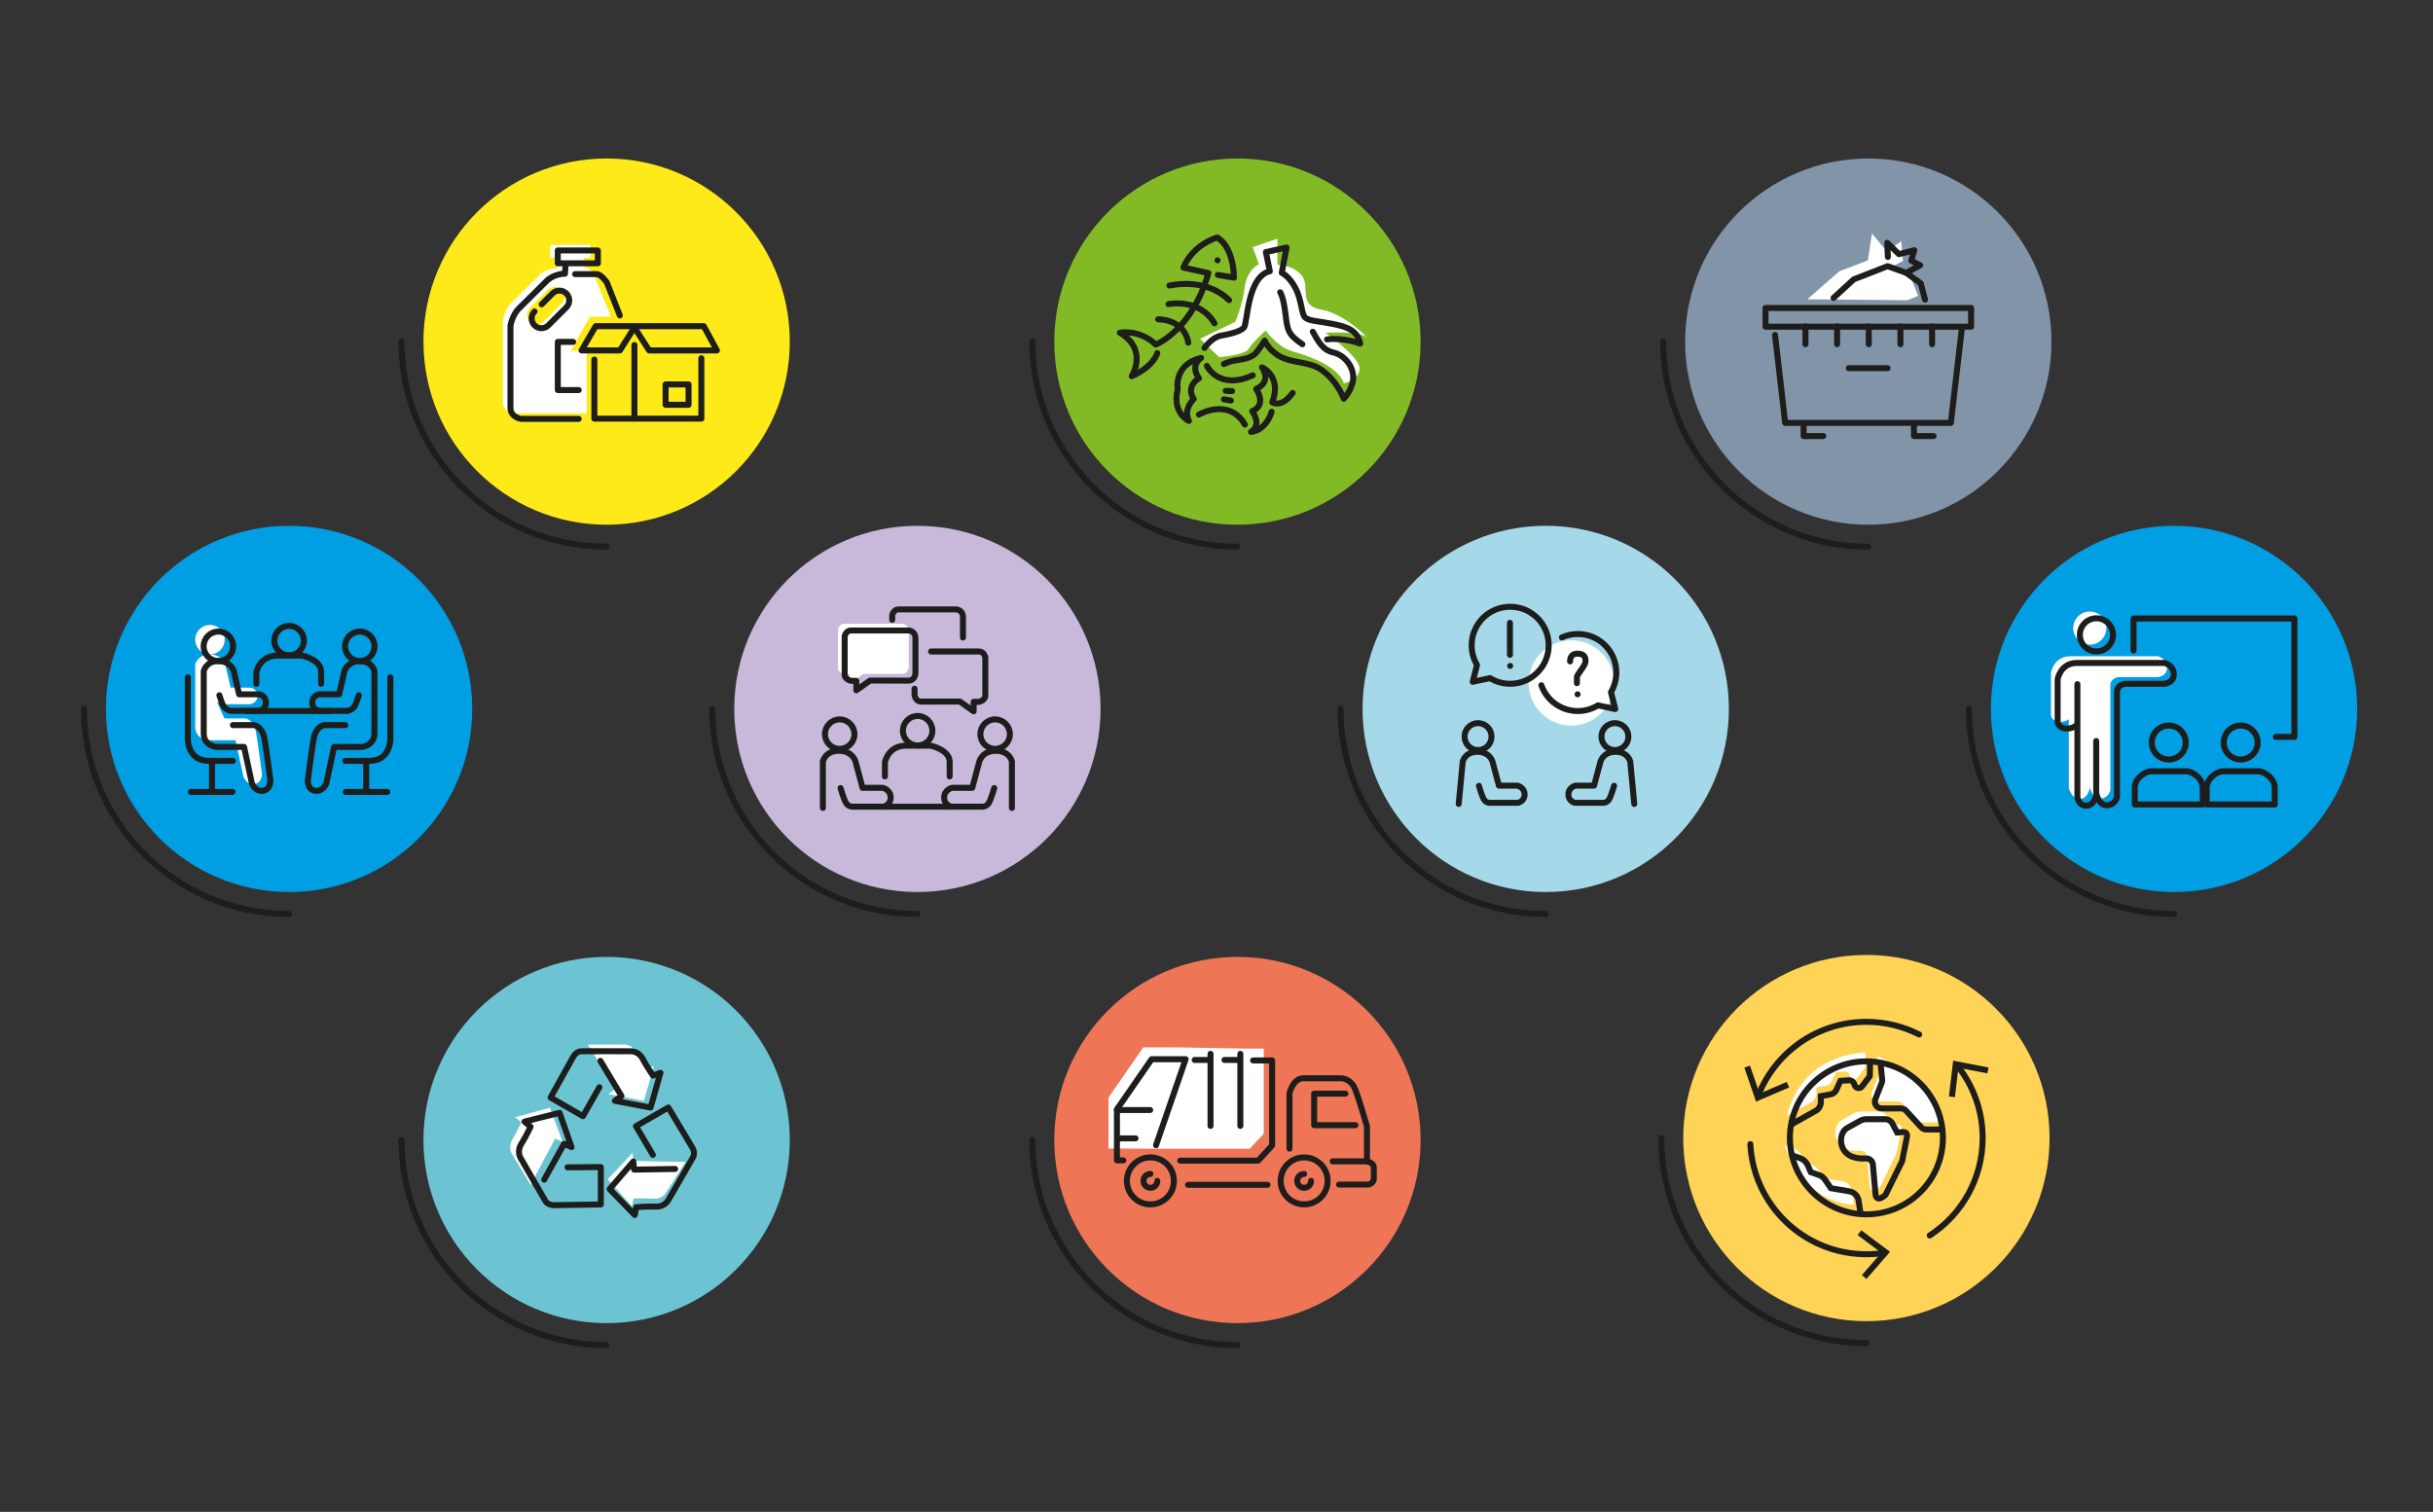 <svg xmlns="http://www.w3.org/2000/svg" id="a" data-name="Calque 1" viewBox="0 0 730.85 454.25"><rect x="0" y="0" width="730.85" height="454.25" fill="#333333" stroke="none"/><g><circle cx="561.22" cy="102.64" r="55.02" style="fill: #8194a8; stroke-width: 0px;"></circle><path d="M561.22,164.26c-34.04,0-61.63-27.59-61.63-61.63" style="fill: none; stroke: #1d1d1b; stroke-linecap: round; stroke-linejoin: round; stroke-width: 1.8px;"></path><polygon points="552.52 81.51 561.1 78.23 562.31 70.11 566.8 75.58 571.12 72.47 571.63 78.4 568.52 80.01 573.82 83.01 576.18 88.88 572.96 90.21 542.9 89.92 552.52 81.51" style="fill: #fff; stroke-width: 0px;"></polygon><g><polyline points="533.2 100.65 536.25 127.05 586.01 127.05 589.33 98.71" style="fill: none; stroke: #1d1d1b; stroke-linecap: round; stroke-linejoin: round; stroke-width: 1.8px;"></polyline><rect x="530.34" y="92.53" width="61.76" height="5.63" style="fill: none; stroke: #1d1d1b; stroke-linecap: round; stroke-linejoin: round; stroke-width: 1.8px;"></rect><polyline points="541.79 127.52 541.79 131.02 547.7 131.02" style="fill: none; stroke: #1d1d1b; stroke-linecap: round; stroke-linejoin: round; stroke-width: 1.8px;"></polyline><polyline points="574.93 127.52 574.93 131.02 580.84 131.02" style="fill: none; stroke: #1d1d1b; stroke-linecap: round; stroke-linejoin: round; stroke-width: 1.8px;"></polyline><line x1="542.34" y1="98.07" x2="542.34" y2="103.42" style="fill: none; stroke: #1d1d1b; stroke-linecap: round; stroke-linejoin: round; stroke-width: 1.8px;"></line><line x1="551.85" y1="98.07" x2="551.85" y2="103.42" style="fill: none; stroke: #1d1d1b; stroke-linecap: round; stroke-linejoin: round; stroke-width: 1.8px;"></line><line x1="561.36" y1="98.07" x2="561.36" y2="103.42" style="fill: none; stroke: #1d1d1b; stroke-linecap: round; stroke-linejoin: round; stroke-width: 1.8px;"></line><line x1="570.87" y1="98.07" x2="570.87" y2="103.42" style="fill: none; stroke: #1d1d1b; stroke-linecap: round; stroke-linejoin: round; stroke-width: 1.8px;"></line><line x1="580.38" y1="98.07" x2="580.38" y2="103.42" style="fill: none; stroke: #1d1d1b; stroke-linecap: round; stroke-linejoin: round; stroke-width: 1.8px;"></line><polyline points="578.27 90.03 576.98 85.14 572.64 82 567.01 79.97 556.85 83.94 550.78 89.5" style="fill: none; stroke: #1d1d1b; stroke-linecap: round; stroke-linejoin: round; stroke-width: 1.8px;"></polyline><polyline points="567.1 77.2 566.91 72.96 570.42 76.37 575.04 75.17 574.12 78.31 576.79 79.7 572.64 82" style="fill: none; stroke: #1d1d1b; stroke-linecap: round; stroke-linejoin: round; stroke-width: 1.8px;"></polyline><line x1="555.36" y1="110.62" x2="566.99" y2="110.62" style="fill: none; stroke: #1d1d1b; stroke-linecap: round; stroke-linejoin: round; stroke-width: 1.8px;"></line></g></g><circle cx="371.72" cy="342.53" r="55.02" style="fill: #ee7656; stroke-width: 0px;"></circle><path d="M371.72,404.16c-34.04,0-61.63-27.59-61.63-61.63" style="fill: none; stroke: #1d1d1b; stroke-linecap: round; stroke-linejoin: round; stroke-width: 1.8px;"></path><circle cx="86.84" cy="213" r="55.02" style="fill: #009ee2; stroke-width: 0px;"></circle><path d="M86.84,274.62c-34.04,0-61.63-27.59-61.63-61.63" style="fill: none; stroke: #1d1d1b; stroke-linecap: round; stroke-linejoin: round; stroke-width: 1.8px;"></path><circle cx="182.22" cy="342.53" r="55.02" style="fill: #6cc4d2; stroke-width: 0px;"></circle><path d="M182.22,404.16c-34.04,0-61.63-27.59-61.63-61.63" style="fill: none; stroke: #1d1d1b; stroke-linecap: round; stroke-linejoin: round; stroke-width: 1.8px;"></path><path d="M371.72,164.26c-34.04,0-61.63-27.59-61.63-61.63" style="fill: none; stroke: #1d1d1b; stroke-linecap: round; stroke-linejoin: round; stroke-width: 1.8px;"></path><circle cx="371.72" cy="102.64" r="55.02" style="fill: #82ba26; stroke-width: 0px;"></circle><circle cx="275.58" cy="213" r="55.02" style="fill: #c8b8da; stroke-width: 0px;"></circle><path d="M275.58,274.62c-34.04,0-61.63-27.59-61.63-61.63" style="fill: none; stroke: #1d1d1b; stroke-linecap: round; stroke-linejoin: round; stroke-width: 1.8px;"></path><circle cx="464.32" cy="213" r="55.02" style="fill: #a5d9e9; stroke-width: 0px;"></circle><path d="M464.32,274.62c-34.04,0-61.63-27.59-61.63-61.63" style="fill: none; stroke: #1d1d1b; stroke-linecap: round; stroke-linejoin: round; stroke-width: 1.8px;"></path><circle cx="653.06" cy="213" r="55.02" style="fill: #009ee2; stroke-width: 0px;"></circle><path d="M653.06,274.62c-34.04,0-61.63-27.59-61.63-61.63" style="fill: none; stroke: #1d1d1b; stroke-linecap: round; stroke-linejoin: round; stroke-width: 1.8px;"></path><path d="M182.22,164.26c-34.04,0-61.63-27.59-61.63-61.63" style="fill: none; stroke: #1d1d1b; stroke-linecap: round; stroke-linejoin: round; stroke-width: 1.8px;"></path><circle cx="182.22" cy="102.64" r="55.02" style="fill: #fdea18; stroke-width: 0px;"></circle><path d="M183.5,95.15l-5.12-12.71s-1.36-2.39-2.99-2.13v-2.85h1.93v-3.86h-12.04v3.86h2.33l-.17,3.11c-3.18,0-5.28,1.96-5.28,1.96,0,0-6.6,6.53-8.59,8.52s-2.5,5.14-2.5,5.14v24.69c0,2.84,3.18,3.31,3.18,3.31h22v-18.81h-4.78l5.72-10.24h6.31ZM168.76,91.2l-5.41,5.41c-1.15,1.15-3.01,1.15-4.16,0-1.15-1.15-1.15-3.01,0-4.16l5.41-5.41c1.15-1.15,3.01-1.15,4.16,0s1.15,3.01,0,4.16Z" style="fill: #fff; stroke-width: 0px;"></path><circle cx="472" cy="205.2" r="12.81" style="fill: #fff; stroke-width: 0px;"></circle><g><path d="M56.42,203.53v18.74s.07,6.34,6.27,6.34h7.27" style="fill: none; stroke: #1d1d1b; stroke-linecap: round; stroke-linejoin: round; stroke-width: 1.8px;"></path><line x1="57.34" y1="237.95" x2="69.81" y2="237.95" style="fill: none; stroke: #1d1d1b; stroke-linecap: round; stroke-linejoin: round; stroke-width: 1.8px;"></line><line x1="63.68" y1="228.55" x2="63.68" y2="237.95" style="fill: none; stroke: #1d1d1b; stroke-linecap: round; stroke-linejoin: round; stroke-width: 1.8px;"></line><path d="M67.41,215.86h6.34s2.49.36,3.14,4.06,1.78,12.54,1.78,12.54c0,0,.14,2.85-2.28,3.14s-3.28-2.28-3.28-2.28l-2.35-10.9h-8.48s-3.63-.5-3.63-3.99v-18.81s.71-2.99,4.35-2.99,4.63,2.85,4.63,2.85l1.64,7.13h5.91s2.14.21,2.14,2.49-2.28,2.49-2.28,2.49h-8.34s-1.5-.36-2.07-1.35-1.28-3.35-1.28-3.35" style="fill: #fff; stroke-width: 0px;"></path><circle cx="63.06" cy="192.19" r="4.43" style="fill: #fff; stroke-width: 0px;"></circle><path d="M69.96,217.86h6.34s2.49.36,3.14,4.06,1.78,12.54,1.78,12.54c0,0,.14,2.85-2.28,3.14s-3.28-2.28-3.28-2.28l-2.35-10.9h-8.48s-3.63-.5-3.63-3.99v-18.81s.71-2.99,4.35-2.99,4.63,2.85,4.63,2.85l1.64,7.13h5.91s2.14.21,2.14,2.49-2.28,2.49-2.28,2.49h-8.34s-1.5-.36-2.07-1.35-1.28-3.35-1.28-3.35" style="fill: none; stroke: #1d1d1b; stroke-linecap: round; stroke-linejoin: round; stroke-width: 1.8px;"></path><circle cx="65.6" cy="194.19" r="4.43" style="fill: none; stroke: #1d1d1b; stroke-linecap: round; stroke-linejoin: round; stroke-width: 1.8px;"></circle><path d="M117.26,203.53v18.74s-.07,6.34-6.27,6.34c-6.2,0-7.27,0-7.27,0" style="fill: none; stroke: #1d1d1b; stroke-linecap: round; stroke-linejoin: round; stroke-width: 1.8px;"></path><line x1="116.34" y1="237.95" x2="103.87" y2="237.95" style="fill: none; stroke: #1d1d1b; stroke-linecap: round; stroke-linejoin: round; stroke-width: 1.8px;"></line><line x1="110" y1="228.55" x2="110" y2="237.95" style="fill: none; stroke: #1d1d1b; stroke-linecap: round; stroke-linejoin: round; stroke-width: 1.8px;"></line><path d="M103.72,217.86h-6.34s-2.49.36-3.14,4.06-1.78,12.54-1.78,12.54c0,0-.14,2.85,2.28,3.14s3.28-2.28,3.28-2.28l2.35-10.9h8.48s3.63-.5,3.63-3.99,0-18.81,0-18.81c0,0-.71-2.99-4.35-2.99-3.63,0-4.63,2.85-4.63,2.85l-1.64,7.13h-5.91s-2.14.21-2.14,2.49,2.28,2.49,2.28,2.49h8.34s1.5-.36,2.07-1.35,1.28-3.35,1.28-3.35" style="fill: none; stroke: #1d1d1b; stroke-linecap: round; stroke-linejoin: round; stroke-width: 1.8px;"></path><circle cx="108.08" cy="194.19" r="4.43" style="fill: none; stroke: #1d1d1b; stroke-linecap: round; stroke-linejoin: round; stroke-width: 1.8px;"></circle><circle cx="86.84" cy="192.48" r="4.43" style="fill: none; stroke: #1d1d1b; stroke-linecap: round; stroke-linejoin: round; stroke-width: 1.8px;"></circle><path d="M77.01,205.46v-3.49s.93-4.99,6.27-4.99h7.48s5.7,1.21,5.7,4.85v3.63" style="fill: none; stroke: #1d1d1b; stroke-linecap: round; stroke-linejoin: round; stroke-width: 1.8px;"></path><line x1="73.98" y1="213.62" x2="99.2" y2="213.62" style="fill: none; stroke: #1d1d1b; stroke-linecap: round; stroke-linejoin: round; stroke-width: 1.8px;"></line></g><g><polyline points="178.54 108.02 178.54 125.78 210.68 125.78 210.68 107.63" style="fill: none; stroke: #1d1d1b; stroke-linecap: round; stroke-linejoin: round; stroke-width: 1.8px;"></polyline><line x1="190.57" y1="103.66" x2="190.57" y2="125.72" style="fill: none; stroke: #1d1d1b; stroke-linecap: round; stroke-linejoin: round; stroke-width: 1.8px;"></line><polygon points="190.57 98.39 186.21 105.29 174.7 105.29 178.93 98 211.4 98 215.36 105.29 195 105.29 190.57 98.39" style="fill: none; stroke: #1d1d1b; stroke-linecap: round; stroke-linejoin: round; stroke-width: 1.8px;"></polygon><rect x="199.94" y="115.5" width="6.9" height="6.12" style="fill: none; stroke: #1d1d1b; stroke-linecap: round; stroke-linejoin: round; stroke-width: 1.8px;"></rect><g><path d="M172.76,82.36h6.49c1.29,0,3.04,2.5,3.04,2.5l3.9,9.92" style="fill: none; stroke: #1d1d1b; stroke-linecap: round; stroke-linejoin: round; stroke-width: 1.8px;"></path><rect x="167.56" y="75.26" width="12.04" height="3.86" transform="translate(347.15 154.37) rotate(-180)" style="fill: none; stroke: #1d1d1b; stroke-linecap: round; stroke-linejoin: round; stroke-width: 1.8px;"></rect><path d="M173.83,125.86h-17.31s-3.18-.47-3.18-3.31v-24.69s.51-3.15,2.5-5.14c2-2,8.59-8.52,8.59-8.52,0,0,2.1-1.96,5.28-1.96l.2-2.98" style="fill: none; stroke: #1d1d1b; stroke-linecap: round; stroke-linejoin: round; stroke-width: 1.8px;"></path><polyline points="172.17 102.72 167.56 102.72 167.56 117.2 173.83 117.2" style="fill: none; stroke: #1d1d1b; stroke-linecap: round; stroke-linejoin: round; stroke-width: 1.8px;"></polyline></g></g><path d="M176.54,313.85c1.63-.03,11.06,0,11.06,0,0,0,2.25-.05,3.45,2.25s3.12,5.05,3.12,5.05l2.23-.82-2.96,10.44-10.73-2.03,1.99-1.44-6.34-10.56-1.82-2.91Z" style="fill: #fff; stroke-width: 0px;"></path><path d="M205.92,349.1c-.84,1.39-5.91,9.34-5.91,9.34,0,0-1.16,1.92-3.75,1.72s-5.94-.06-5.94-.06l-.5,2.32-7.24-8.08,7.45-7.99.15,2.44,12.31.29h3.43Z" style="fill: #fff; stroke-width: 0px;"></path><path d="M159.43,356.04c-.87-1.38-5.7-9.47-5.7-9.47,0,0-1.2-1.9.15-4.12s2.71-5.28,2.71-5.28l-1.85-1.49,10.47-2.85,3.8,10.24-2.25-.96-5.78,10.88-1.55,3.06Z" style="fill: #fff; stroke-width: 0px;"></path><g><path d="M196.11,346.99l-5.07-8.62,9.72-5.61,7.19,12s1.01,1.53.23,2.96-7.48,12.95-7.48,12.95c0,0-1.08,1.97-3.68,1.87s-5.94.18-5.94.18l-.4,2.34-7.56-7.79,7.12-8.28.25,2.44,12.32-.21" style="fill: none; stroke: #1d1d1b; stroke-linecap: round; stroke-linejoin: round; stroke-width: 1.8px;"></path><path d="M180.05,326.67l-4.94,8.7-9.72-5.61,6.8-12.22s.82-1.64,2.45-1.68,14.95,0,14.95,0c0,0,2.25-.05,3.45,2.25s3.12,5.05,3.12,5.05l2.23-.82-2.96,10.44-10.73-2.03,1.99-1.44-6.34-10.56" style="fill: none; stroke: #1d1d1b; stroke-linecap: round; stroke-linejoin: round; stroke-width: 1.8px;"></path><path d="M170.48,350.74l10-.08v11.23s-13.99.22-13.99.22c0,0-1.83.11-2.67-1.28s-7.47-12.95-7.47-12.95c0,0-1.16-1.92.22-4.12s2.81-5.23,2.81-5.23l-1.83-1.52,10.53-2.65,3.61,10.31-2.24-1-5.98,10.77" style="fill: none; stroke: #1d1d1b; stroke-linecap: round; stroke-linejoin: round; stroke-width: 1.8px;"></path></g><path d="M360.51,101.81l5.73,5.5s7.79-.61,8.86-2.52,5.12-5.5,5.12-5.5c0,0,3.36,5.04,8.48,6.42s13.6,4.74,14.97,9.47c0,0,4.89-1.07,4.74-4.58s-10.24-10.62-10.24-10.62c0,0,9.62-.61,12.37,1.3,0,0-6.65-7.03-13.67-8.25-7.03-1.22-3.28-6.72-5.73-10.08s-7.41-3.44-7.41-3.44v-7.79l-7.41,2.52,1.83,5.12s-3.67,1.76-4.28,7.1c-.61,5.35-2.83,10.24-2.83,10.24l-10.54,5.12Z" style="fill: #fff; stroke-width: 0px;"></path><g><path d="M347.63,106.09s-.91,3.93-7.68,6.95c0,0,5.12-7.95-3.56-13.07,0,0,5.76-1.19,10.79,3.56,0,0,10.88-4.2,15.81-21.48l-7.5-1.65s2.19-6.4,10.15-9.05c0,0,4.75,2.19,5.03,12.07l-4.84-.82" style="fill: none; stroke: #1d1d1b; stroke-linecap: round; stroke-linejoin: round; stroke-width: 1.8px;"></path><path d="M351.29,85.8c.27,0,10.79-2.65,17.91,4.39" style="fill: none; stroke: #1d1d1b; stroke-linecap: round; stroke-linejoin: round; stroke-width: 1.8px;"></path><path d="M351.01,91.37s9.23-1.92,13.8,5.76" style="fill: none; stroke: #1d1d1b; stroke-linecap: round; stroke-linejoin: round; stroke-width: 1.8px;"></path><path d="M347.9,95.94s7.86-.18,9.05,7.04" style="fill: none; stroke: #1d1d1b; stroke-linecap: round; stroke-linejoin: round; stroke-width: 1.8px;"></path><line x1="365.73" y1="78.21" x2="365.73" y2="78.21" style="fill: none; stroke: #1d1d1b; stroke-linecap: round; stroke-linejoin: round; stroke-width: 1.8px;"></line><path d="M361.8,104.54s2.29-3.2,4.84-3.66,5.94-1.19,7.04-2.47.91-15.26,7.77-16.91l-1.19-5.76,6.22-1.37-1.46,7.59s2.29,1.01,4.2,4.75,1.65,7.77,2.92,8.77,4.02,1.01,8.13,1.83,7.5,1.83,8.32,5.94c0,0-4.94-1.92-9.96-1.28" style="fill: none; stroke: #1d1d1b; stroke-linecap: round; stroke-linejoin: round; stroke-width: 1.8px;"></path><path d="M384.56,87.81s.91,1.19,1.55,6.22.55,6.31,5.12,9.41" style="fill: none; stroke: #1d1d1b; stroke-linecap: round; stroke-linejoin: round; stroke-width: 1.8px;"></path><path d="M367.65,109.38s1.74-.91,4.02-1.19,4.57-.91,5.58-2.1,2.65-3.75,2.65-3.75c0,0,1.28,3.2,5.12,5.03s8.59,1.28,12.07,3.84,5.39,5.76,6.58,8.59c0,0,2.83-3.02,2.83-6.4s-2.65-6.76-6.03-7.5-4.75-3.93-6.12-6.22" style="fill: none; stroke: #1d1d1b; stroke-linecap: round; stroke-linejoin: round; stroke-width: 1.8px;"></path><path d="M360.79,107.55s-3.47,2.1-.64,6.12c0,0-4.11,2.29-1.55,6.22,0,0-3.29,3.02-1.46,6.58,0,0-5.12-2.29-3.38-9.51,0,0-1.28-7.5,7.04-9.41Z" style="fill: none; stroke: #1d1d1b; stroke-linecap: round; stroke-linejoin: round; stroke-width: 1.8px;"></path><path d="M362.53,109.93s3.56,7.5,13.8,2.83" style="fill: none; stroke: #1d1d1b; stroke-linecap: round; stroke-linejoin: round; stroke-width: 1.8px;"></path><path d="M360.15,124.55s9.05-5.21,13.8,3.02" style="fill: none; stroke: #1d1d1b; stroke-linecap: round; stroke-linejoin: round; stroke-width: 1.8px;"></path><path d="M382,123.73c-1.92,5.94-6.22,6.03-6.22,6.03,3.47-2.1.37-6.22.37-6.22,4.57-1.92,1.19-6.67,1.19-6.67,4.94-2.29,1.74-6.49,1.74-6.49,0,0,6.03,2.47,3.11,10.51,0,0,2.74,1.83,6.12-2.83" style="fill: none; stroke: #1d1d1b; stroke-linecap: round; stroke-linejoin: round; stroke-width: 1.8px;"></path><line x1="368.2" y1="117.42" x2="370.11" y2="117.51" style="fill: none; stroke: #1d1d1b; stroke-linecap: round; stroke-linejoin: round; stroke-width: 1.8px;"></line><line x1="367.65" y1="119.98" x2="369.75" y2="120.35" style="fill: none; stroke: #1d1d1b; stroke-linecap: round; stroke-linejoin: round; stroke-width: 1.8px;"></line></g><g><path d="M247.19,242.74v-13.97s.71-3.19,4.82-3.19,4.96,3.19,4.96,3.19l2.13,7.94h6.1s2.34.57,2.34,2.91-2.2,2.76-2.2,2.76h-9.22s-1.28.07-1.99-1.13-1.63-4.47-1.63-4.47" style="fill: none; stroke: #1d1d1b; stroke-linecap: round; stroke-linejoin: round; stroke-width: 1.8px;"></path><circle cx="252.24" cy="220.58" r="4.43" style="fill: none; stroke: #1d1d1b; stroke-linecap: round; stroke-linejoin: round; stroke-width: 1.8px;"></circle><path d="M303.97,242.74v-13.97s-.71-3.19-4.82-3.19-4.96,3.19-4.96,3.19l-2.13,7.94h-6.1s-2.34.57-2.34,2.91,2.2,2.76,2.2,2.76h9.22s1.28.07,1.99-1.13,1.63-4.47,1.63-4.47" style="fill: none; stroke: #1d1d1b; stroke-linecap: round; stroke-linejoin: round; stroke-width: 1.8px;"></path><circle cx="298.93" cy="220.58" r="4.43" style="fill: none; stroke: #1d1d1b; stroke-linecap: round; stroke-linejoin: round; stroke-width: 1.8px;"></circle><path d="M259.36,202.48l-4.13,2.93v-2.84h-1.53s-1.97-.36-1.97-1.89v-11.5s.36-1.75,1.89-1.75h17.4s1.97.15,1.97,2.33v10.63s-.15,2.11-2.11,2.11-11.52-.02-11.52-.02Z" style="fill: #fff; stroke-width: 0px;"></path><path d="M261.36,204.48l-4.13,2.93v-2.84h-1.53s-1.97-.36-1.97-1.89v-11.5s.36-1.75,1.89-1.75h17.4s1.97.15,1.97,2.33v10.63s-.15,2.11-2.11,2.11-11.52-.02-11.52-.02Z" style="fill: none; stroke: #1d1d1b; stroke-linecap: round; stroke-linejoin: round; stroke-width: 1.8px;"></path><path d="M268.01,186.23v-1.38s.36-1.75,1.89-1.75h17.4s1.97.15,1.97,2.33v6.12" style="fill: none; stroke: #1d1d1b; stroke-linecap: round; stroke-linejoin: round; stroke-width: 1.8px;"></path><path d="M274.72,206.93v1.77s.15,2.11,2.11,2.11,11.52-.02,11.52-.02l4.13,2.93v-2.84h1.53s1.97-.36,1.97-1.89v-11.5s-.36-1.75-1.89-1.75c-.32,0-13.12,0-14.4,0" style="fill: none; stroke: #1d1d1b; stroke-linecap: round; stroke-linejoin: round; stroke-width: 1.8px;"></path><circle cx="275.65" cy="219.55" r="4.43" style="fill: none; stroke: #1d1d1b; stroke-linecap: round; stroke-linejoin: round; stroke-width: 1.8px;"></circle><path d="M265.82,233.27v-4.23s.93-4.99,6.27-4.99h7.48s5.7,1.21,5.7,4.85v4.38" style="fill: none; stroke: #1d1d1b; stroke-linecap: round; stroke-linejoin: round; stroke-width: 1.8px;"></path><line x1="265.34" y1="242.39" x2="285.82" y2="242.39" style="fill: none; stroke: #1d1d1b; stroke-linecap: round; stroke-linejoin: round; stroke-width: 1.8px;"></line></g><g><path d="M438.18,241.55l1.21-12.75s.65-2.91,4.4-2.91,4.53,2.91,4.53,2.91l1.94,7.25h5.57s2.14.52,2.14,2.65-2.01,2.52-2.01,2.52h-8.41s-1.16.06-1.81-1.04-1.49-4.08-1.49-4.08" style="fill: none; stroke: #1d1d1b; stroke-linecap: round; stroke-linejoin: round; stroke-width: 1.8px;"></path><circle cx="443.99" cy="221.32" r="4.05" style="fill: none; stroke: #1d1d1b; stroke-linecap: round; stroke-linejoin: round; stroke-width: 1.8px;"></circle><path d="M490.92,241.55l-1.21-12.75s-.65-2.91-4.4-2.91c-3.75,0-4.53,2.91-4.53,2.91l-1.94,7.25h-5.57s-2.14.52-2.14,2.65,2.01,2.52,2.01,2.52h8.41s1.16.06,1.81-1.04,1.49-4.08,1.49-4.08" style="fill: none; stroke: #1d1d1b; stroke-linecap: round; stroke-linejoin: round; stroke-width: 1.8px;"></path><circle cx="485.11" cy="221.32" r="4.05" style="fill: none; stroke: #1d1d1b; stroke-linecap: round; stroke-linejoin: round; stroke-width: 1.8px;"></circle><path d="M447.58,203.74c1.76,1.08,3.84,1.71,6.06,1.71,6.39,0,11.57-5.18,11.57-11.57s-5.18-11.57-11.57-11.57-11.57,5.18-11.57,11.57c0,2.15.59,4.17,1.61,5.9l-1.29,5.08,5.2-1.11Z" style="fill: none; stroke: #1d1d1b; stroke-linecap: round; stroke-linejoin: round; stroke-width: 1.8px;"></path><path d="M469.17,191.52c1.46-.66,3.08-1.03,4.79-1.03,6.39,0,11.57,5.18,11.57,11.57,0,2.15-.59,4.17-1.61,5.9l1.29,5.08-5.2-1.11c-1.76,1.08-3.84,1.71-6.06,1.71-5.05,0-9.35-3.24-10.93-7.75" style="fill: none; stroke: #1d1d1b; stroke-linecap: round; stroke-linejoin: round; stroke-width: 1.8px;"></path><line x1="453.57" y1="187.13" x2="453.57" y2="196.74" style="fill: none; stroke: #1d1d1b; stroke-linecap: round; stroke-linejoin: round; stroke-width: 1.8px;"></line><line x1="453.64" y1="200.08" x2="453.64" y2="200.08" style="fill: none; stroke: #1d1d1b; stroke-linecap: round; stroke-linejoin: round; stroke-width: 1.8px;"></line><line x1="473.89" y1="208.61" x2="473.89" y2="208.61" style="fill: none; stroke: #1d1d1b; stroke-linecap: round; stroke-linejoin: round; stroke-width: 1.8px;"></line><path d="M471.64,198.72s-.2-2.32,2.18-2.32,2.46,1.36,2.46,2.32c0,1.36-2.59,3.82-2.59,4.77v1.77" style="fill: none; stroke: #1d1d1b; stroke-linecap: round; stroke-linejoin: round; stroke-width: 1.8px;"></path></g><g><g><circle cx="627.75" cy="188.75" r="4.98" transform="translate(-22.13 102.99) rotate(-9.22)" style="fill: #fff; stroke-width: 0px;"></circle><path d="M648.14,197.18h-26.25c-4.99,0-5.79,4.91-5.79,4.91v12.61c0,1.39,1.39,2.2,2.86,2.2s2.42-.73,2.42-.73l.07-.68v21.35s.88,3.23,3.23,3.23,3.01-3.01,3.01-3.01v-.77l.18.59s.62,3.04,3.04,3.04,3.02-2.42,3.02-2.42v-31.59c0-2.25,2.47-2.47,2.47-2.47h11.7s2.9-.18,2.9-2.9-2.86-3.37-2.86-3.37Z" style="fill: #fff; stroke-width: 0px;"></path></g><circle cx="629.75" cy="190.75" r="4.98" style="fill: none; stroke: #1d1d1b; stroke-linecap: round; stroke-linejoin: round; stroke-width: 1.8px;"></circle><path d="M624.03,205.56v33.88s.29,2.64,2.64,2.64,3.01-3.01,3.01-3.01v-16.43" style="fill: none; stroke: #1d1d1b; stroke-linecap: round; stroke-linejoin: round; stroke-width: 1.8px;"></path><path d="M623.37,218.18s-.95.73-2.42.73-2.86-.81-2.86-2.2v-12.61s.81-4.91,5.79-4.91h26.25s2.86.66,2.86,3.37-2.9,2.9-2.9,2.9h-11.7s-2.47.22-2.47,2.47v31.59s-.6,2.42-3.02,2.42-3.04-3.04-3.04-3.04" style="fill: none; stroke: #1d1d1b; stroke-linecap: round; stroke-linejoin: round; stroke-width: 1.8px;"></path><polyline points="640.9 195.44 640.9 185.84 689.22 185.84 689.22 221.4 683.65 221.4" style="fill: none; stroke: #1d1d1b; stroke-linecap: round; stroke-linejoin: round; stroke-width: 1.8px;"></polyline><path d="M651.47,241.71h10.23s-.01-5.05-.01-5.05c0,0,.17-1.72-1.66-3.39s-3.47-1.53-3.47-1.53h-5.41s.65,0,.65,0h-5.41s-1.64-.14-3.47,1.53-1.66,3.39-1.66,3.39v5.05s10.22,0,10.22,0Z" style="fill: none; stroke: #1d1d1b; stroke-linecap: round; stroke-linejoin: round; stroke-width: 1.8px;"></path><circle cx="651.47" cy="223.1" r="5.1" style="fill: none; stroke: #1d1d1b; stroke-linecap: round; stroke-linejoin: round; stroke-width: 1.8px;"></circle><path d="M673.08,241.71h10.23s-.01-5.05-.01-5.05c0,0,.17-1.72-1.66-3.39s-3.47-1.53-3.47-1.53h-5.41s.65,0,.65,0h-5.41s-1.64-.14-3.47,1.53-1.66,3.39-1.66,3.39v5.05s10.22,0,10.22,0Z" style="fill: none; stroke: #1d1d1b; stroke-linecap: round; stroke-linejoin: round; stroke-width: 1.8px;"></path><circle cx="673.08" cy="223.1" r="5.1" style="fill: none; stroke: #1d1d1b; stroke-linecap: round; stroke-linejoin: round; stroke-width: 1.8px;"></circle></g><polyline points="334.91 345.09 333 345.09 333 329.75 343.42 314.7 353.63 314.7 373.89 315.06 379.62 315.06 379.62 340.61 375.43 345.16 352.01 345.16 334.91 345.09" style="fill: #fff; stroke-width: 0px;"></polyline><g><polyline points="354.53 348.72 377.95 348.72 382.13 344.17 382.13 318.62 376.41 318.62" style="fill: none; stroke: #1d1d1b; stroke-linecap: round; stroke-linejoin: round; stroke-width: 1.8px;"></polyline><line x1="372.59" y1="316.64" x2="372.59" y2="338.29" style="fill: none; stroke: #1d1d1b; stroke-linecap: round; stroke-linejoin: round; stroke-width: 1.8px;"></line><line x1="367.82" y1="318.47" x2="372.44" y2="318.47" style="fill: none; stroke: #1d1d1b; stroke-linecap: round; stroke-linejoin: round; stroke-width: 1.8px;"></line><line x1="363.63" y1="316.64" x2="363.63" y2="338.29" style="fill: none; stroke: #1d1d1b; stroke-linecap: round; stroke-linejoin: round; stroke-width: 1.8px;"></line><line x1="358.86" y1="318.47" x2="363.49" y2="318.47" style="fill: none; stroke: #1d1d1b; stroke-linecap: round; stroke-linejoin: round; stroke-width: 1.8px;"></line><polyline points="347.26 344.09 356.15 318.25 345.94 318.25 335.52 333.3 335.52 348.64 337.43 348.64" style="fill: none; stroke: #1d1d1b; stroke-linecap: round; stroke-linejoin: round; stroke-width: 1.8px;"></polyline><line x1="341.1" y1="342.04" x2="335.81" y2="342.04" style="fill: none; stroke: #1d1d1b; stroke-linecap: round; stroke-linejoin: round; stroke-width: 1.8px;"></line><line x1="345.5" y1="333.52" x2="335.52" y2="333.52" style="fill: none; stroke: #1d1d1b; stroke-linecap: round; stroke-linejoin: round; stroke-width: 1.8px;"></line><line x1="356.88" y1="355.99" x2="380.74" y2="355.99" style="fill: none; stroke: #1d1d1b; stroke-linecap: round; stroke-linejoin: round; stroke-width: 1.8px;"></line><path d="M387.35,345.12v-16.66s1.03-4.48,4.18-4.48h11.53s2.72.15,3.96,3.16,3.6,11.31,3.6,11.31v10.42" style="fill: none; stroke: #1d1d1b; stroke-linecap: round; stroke-linejoin: round; stroke-width: 1.8px;"></path><path d="M400.34,348.94h9.62s2.72,0,2.72,1.91v3.52s-.29,1.54-1.91,1.54h-8.52" style="fill: none; stroke: #1d1d1b; stroke-linecap: round; stroke-linejoin: round; stroke-width: 1.8px;"></path><circle cx="391.75" cy="354.81" r="7.06" style="fill: none; stroke: #1d1d1b; stroke-linecap: round; stroke-linejoin: round; stroke-width: 1.8px;"></circle><path d="M393.83,354.81c0,1.15-.93,2.08-2.08,2.08s-2.08-.93-2.08-2.08.93-2.08,2.08-2.08" style="fill: none; stroke: #1d1d1b; stroke-linecap: round; stroke-linejoin: round; stroke-width: 1.8px;"></path><circle cx="345.57" cy="354.81" r="7.06" style="fill: none; stroke: #1d1d1b; stroke-linecap: round; stroke-linejoin: round; stroke-width: 1.8px;"></circle><path d="M347.65,354.81c0,1.15-.93,2.08-2.08,2.08s-2.08-.93-2.08-2.08.93-2.08,2.08-2.08" style="fill: none; stroke: #1d1d1b; stroke-linecap: round; stroke-linejoin: round; stroke-width: 1.8px;"></path><polyline points="404.16 328.6 394.76 328.6 394.76 338.07 407.17 338.07" style="fill: none; stroke: #1d1d1b; stroke-linecap: round; stroke-linejoin: round; stroke-width: 1.8px;"></polyline></g><circle cx="560.65" cy="341.94" r="55.02" style="fill: #ffd355; stroke-width: 0px;"></circle><path d="M560.65,403.56c-34.04,0-61.63-27.59-61.63-61.63" style="fill: none; stroke: #1d1d1b; stroke-linecap: round; stroke-linejoin: round; stroke-width: 1.8px;"></path><g><path d="M564.58,333.97h-5.7c-.63,0-1.25.16-1.81.47l-3.84,2.13c-.59.33-1.07.83-1.37,1.43-.51,1.04-.86,2.65-.13,4.41,1.31,3.17,4.86,3.49,7.08,3.35,1.06-.07,1.98.75,2.07,1.81l.8,9.02s.08,1.21.98,1.21,2.04-1.13,2.04-1.13l4.98-10.11,1.47-7.48c.13-.68-.41-1.3-1.1-1.25l-1.88.13-1.42-2.68c-.43-.81-1.27-1.31-2.18-1.31Z" style="fill: #fff; stroke-width: 0px;"></path><path d="M582.59,337.25h-4.99c-.57,0-1.11-.24-1.49-.65l-4.61-5.03c-.38-.42-.92-.65-1.49-.65h-5.82c-1.42,0-2.4-1.43-1.88-2.75l1.92-4.95c.11-.29.16-.61.13-.93l-.48-4.95s16.49,5.82,18.7,19.91Z" style="fill: #fff; stroke-width: 0px;"></path><path d="M560.42,316.25l-.08,4.45-2.31,3.08c-.64.85-1.98.62-2.29-.4l-.1-.31c-.21-.68-.86-1.13-1.57-1.09l-2.56.15-1.23,2.72c-.32.71-.96,1.21-1.73,1.35l-2.93.53v1.83c0,1.06-.57,2.04-1.5,2.56l-7.25,4.06s2.78-17.64,23.53-18.93Z" style="fill: #fff; stroke-width: 0px;"></path><path d="M556.95,362.01l-.62-4.21c-.21-1.45-1.34-2.6-2.78-2.84l-5.57-.95-1.77-2.59c-.42-.62-1.03-1.09-1.73-1.34l-2.53-.9-.9-2.05c-.44-1-1.27-1.78-2.3-2.14l-2.61-.93s4.17,16.59,20.81,17.95Z" style="fill: #fff; stroke-width: 0px;"></path><g><circle cx="560.65" cy="341.88" r="22.98" style="fill: none; stroke: #1d1d1b; stroke-miterlimit: 10; stroke-width: 1.8px;"></circle><path d="M566.29,336.28h-5.7c-.63,0-1.25.16-1.81.47l-3.84,2.13c-.59.33-1.07.83-1.37,1.43-.51,1.04-.86,2.65-.13,4.41,1.31,3.17,4.86,3.49,7.08,3.35,1.06-.07,1.98.75,2.07,1.81l.8,9.02s.08,1.21.98,1.21,2.04-1.13,2.04-1.13l4.98-10.11,1.47-7.48c.13-.68-.41-1.3-1.1-1.25l-1.88.13-1.42-2.68c-.43-.81-1.27-1.31-2.18-1.31Z" style="fill: none; stroke: #1d1d1b; stroke-miterlimit: 10; stroke-width: 1.8px;"></path><path d="M564.9,319.46l.48,4.95c.03.31-.01.63-.13.93l-1.92,4.95c-.51,1.32.46,2.75,1.88,2.75h5.82c.57,0,1.11.24,1.49.65l4.61,5.03c.38.42.92.65,1.49.65h4.99" style="fill: none; stroke: #1d1d1b; stroke-miterlimit: 10; stroke-width: 1.8px;"></path><path d="M538.21,337.79l7.25-4.06c.92-.52,1.5-1.5,1.5-2.56v-1.83l2.93-.53c.76-.14,1.41-.64,1.73-1.35l1.23-2.72,2.56-.15c.71-.04,1.36.41,1.57,1.09l.1.31c.31,1.02,1.65,1.25,2.29.4l2.31-3.08.08-4.45" style="fill: none; stroke: #1d1d1b; stroke-miterlimit: 10; stroke-width: 1.8px;"></path><path d="M538.13,347.06l2.61.93c1.03.37,1.86,1.14,2.3,2.14l.9,2.05,2.53.9c.71.25,1.31.72,1.73,1.34l1.77,2.59,5.57.95c1.44.25,2.57,1.39,2.78,2.84l.62,4.21" style="fill: none; stroke: #1d1d1b; stroke-miterlimit: 10; stroke-width: 1.8px;"></path></g><g><g><path d="M576.51,310.83c-4.76-2.43-10.14-3.81-15.85-3.81-14.77,0-27.39,9.17-32.49,22.13" style="fill: none; stroke: #1d1d1b; stroke-linecap: round; stroke-linejoin: round; stroke-width: 1.8px;"></path><polygon points="523.98 320.77 525.68 320.18 528.57 328.57 536.73 325.08 537.44 326.74 527.5 330.99 523.98 320.77" style="fill: #1d1d1b; stroke-width: 0px;"></polygon></g><g><path d="M579.67,371.21c9.57-6.23,15.9-17.01,15.9-29.28,0-8.22-2.85-15.78-7.6-21.74" style="fill: none; stroke: #1d1d1b; stroke-linecap: round; stroke-linejoin: round; stroke-width: 1.8px;"></path><polygon points="597.33 320.73 596.99 322.5 588.27 320.83 587.24 329.65 585.45 329.44 586.71 318.7 597.33 320.73" style="fill: #1d1d1b; stroke-width: 0px;"></polygon></g><g><path d="M525.79,343.76c.95,18.44,16.2,33.09,34.87,33.09,1.76,0,3.49-.13,5.18-.38" style="fill: none; stroke: #1d1d1b; stroke-linecap: round; stroke-linejoin: round; stroke-width: 1.8px;"></path><polygon points="560.66 384.28 559.3 383.1 565.13 376.41 558.02 371.09 559.1 369.65 567.75 376.13 560.66 384.28" style="fill: #1d1d1b; stroke-width: 0px;"></polygon></g></g></g><path d="M162.72,91.43l3.25-3.25c1.15-1.15,3.01-1.15,4.16,0h0c1.15,1.15,1.15,3.01,0,4.16l-5.41,5.41c-1.15,1.15-3.01,1.15-4.16,0h0c-1.15-1.15-1.15-3.01,0-4.16" style="fill: none; stroke: #1d1d1b; stroke-linecap: round; stroke-linejoin: round; stroke-width: 1.8px;"></path></svg>